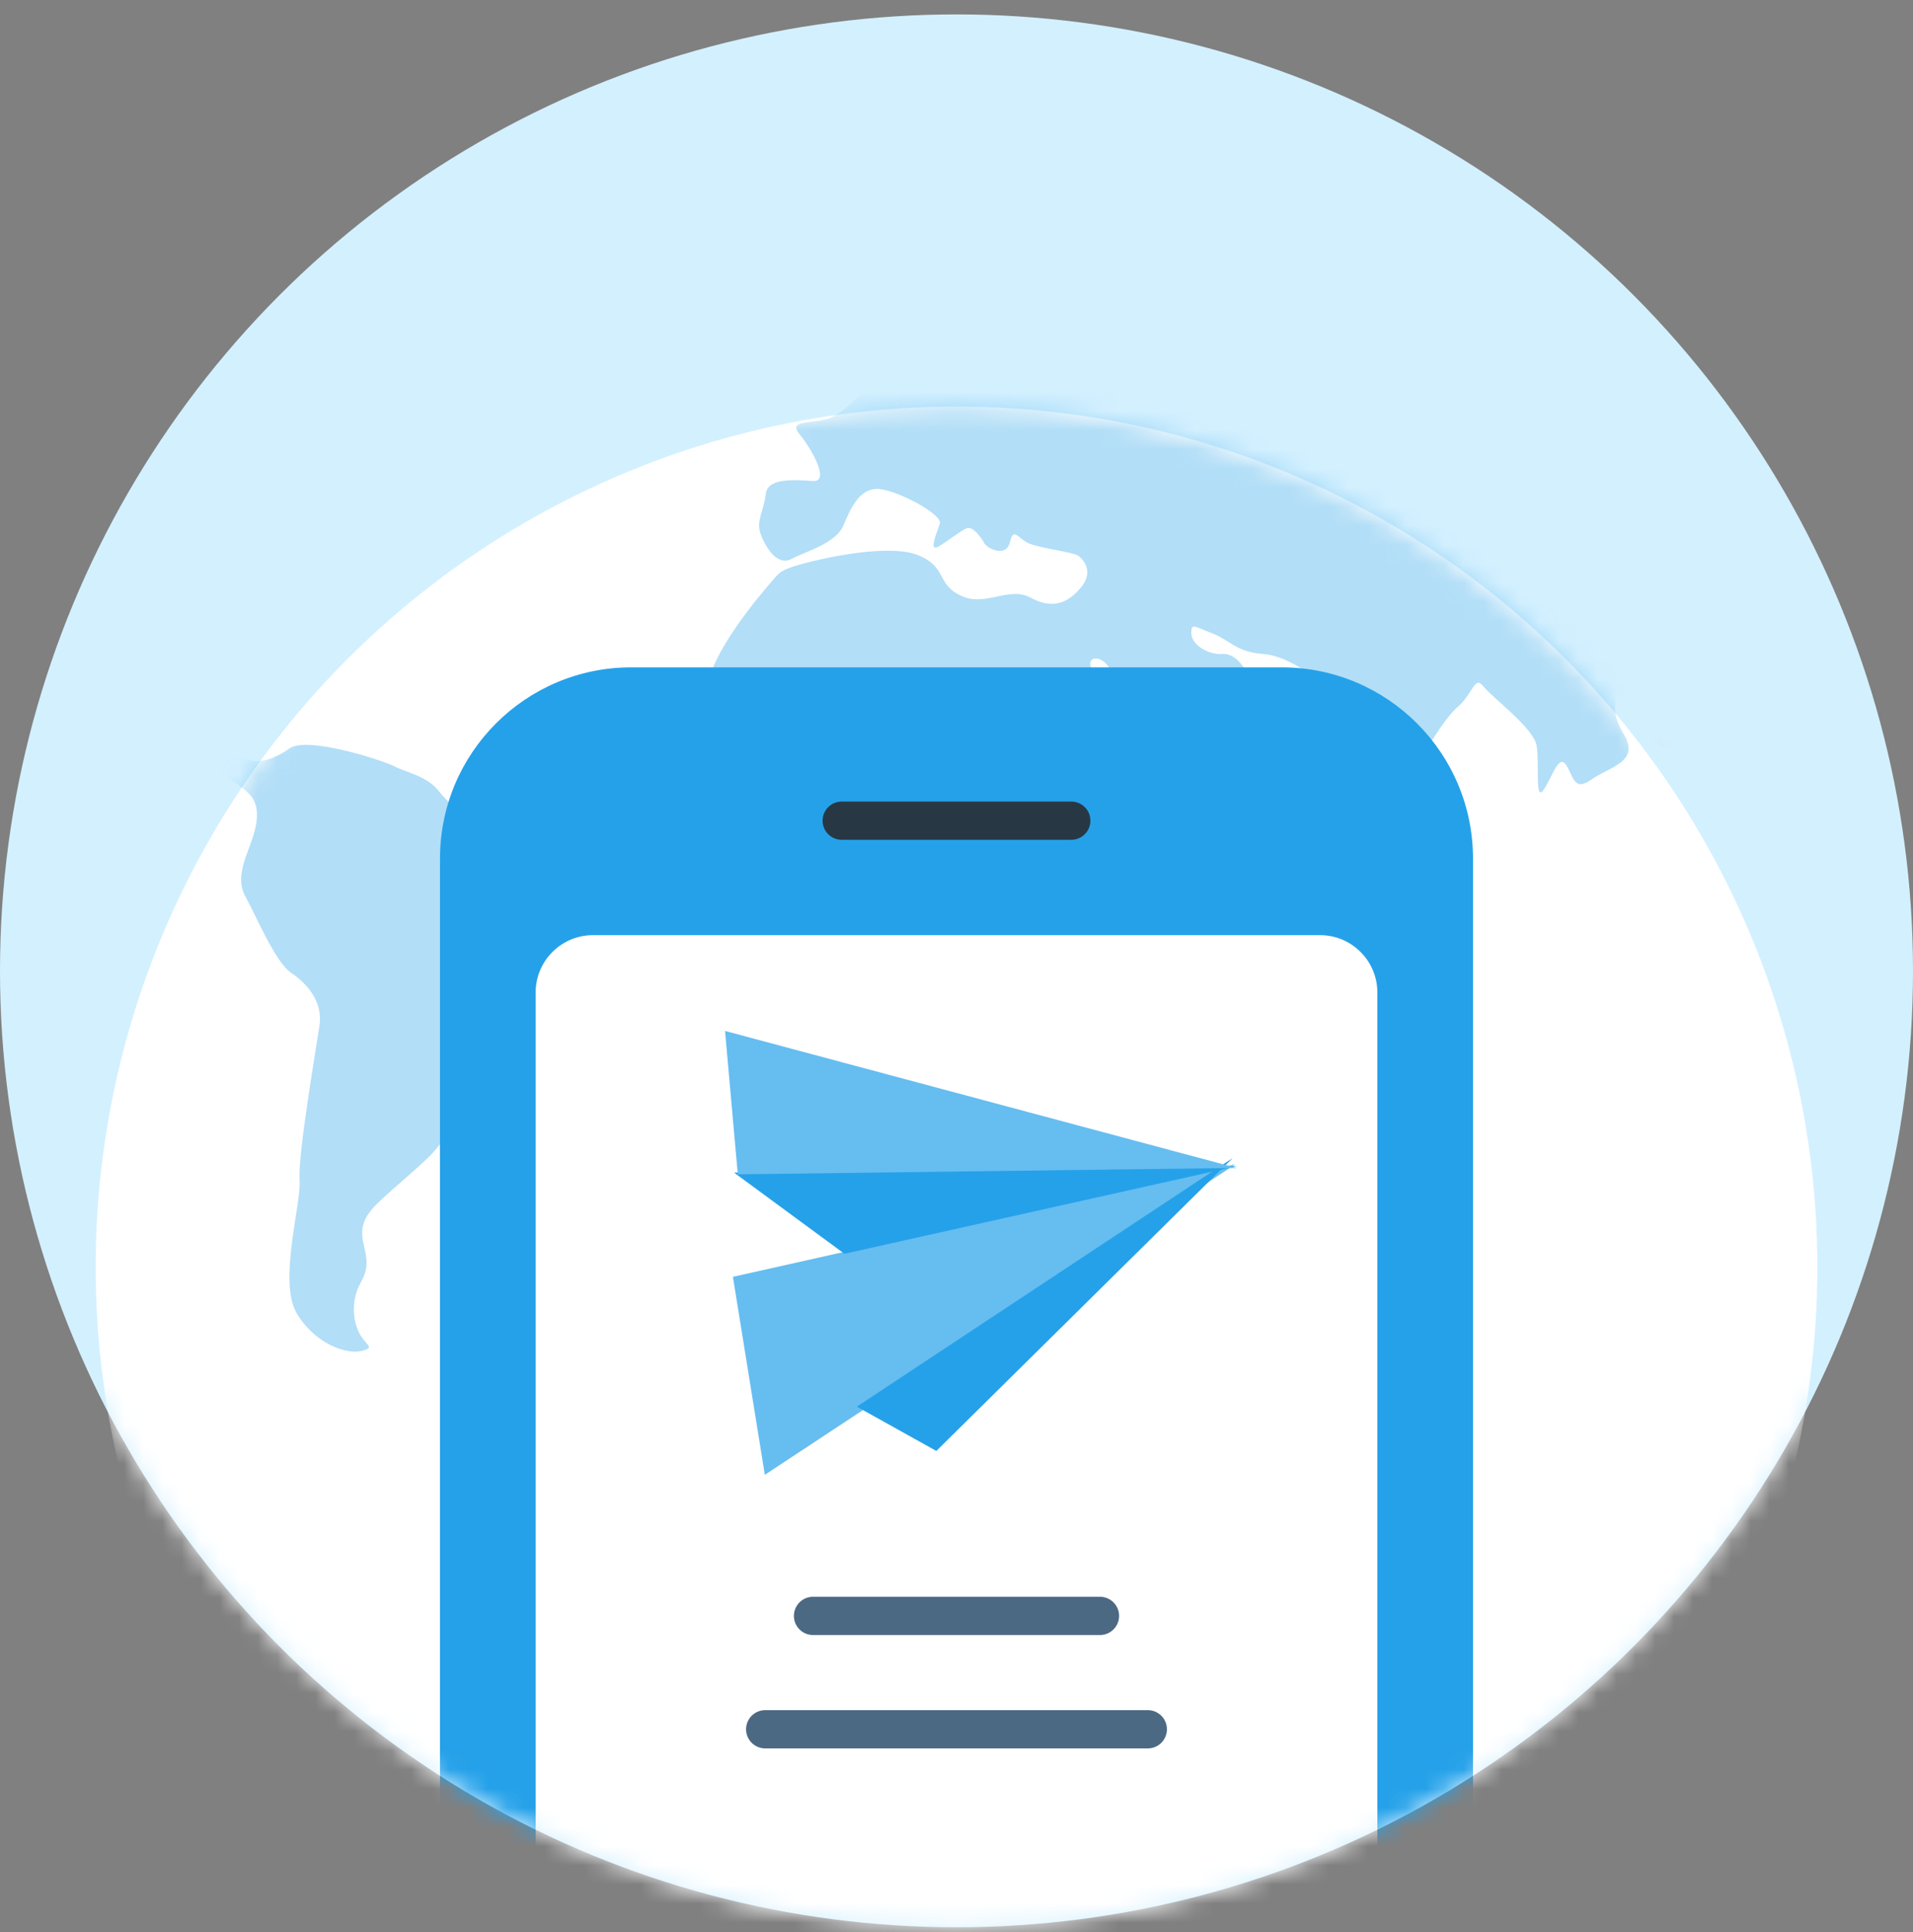 <svg width="100" height="101" viewBox="0 0 100 101" fill="none" xmlns="http://www.w3.org/2000/svg">
<rect x="0" y="0" width="100" height="101" fill="#808080" stroke="none"/>
<circle cx="50" cy="50.753" r="50" fill="#D3F0FF"/>
<mask id="mask0" mask-type="alpha" maskUnits="userSpaceOnUse" x="0" y="0" width="100" height="101">
<circle cx="50" cy="50.753" r="50" fill="#FFD2C4"/>
</mask>
<g mask="url(#mask0)">
<circle cx="50" cy="66.253" r="45" fill="white"/>
<mask id="mask1" mask-type="alpha" maskUnits="userSpaceOnUse" x="5" y="21" width="90" height="91">
<circle cx="50" cy="66.253" r="45" fill="#B2DDF7"/>
</mask>
<g mask="url(#mask1)">
<g opacity="0.5">
<path d="M26.106 44.393C25.961 44.295 23.535 42.123 22.933 41.353C22.343 40.575 21.207 40.371 20.613 40.061C20.015 39.755 16.069 38.458 15.121 39.13C14.185 39.802 12.896 40.21 12.396 39.13C11.905 38.042 11.657 37.889 10.965 37.736C10.273 37.583 10.619 36.762 10.572 36.039C10.517 35.312 10.123 34.538 9.628 35.057C9.133 35.576 7.45 36.919 7.206 36.239C6.959 35.572 5.767 32.787 7.552 32.264C9.329 31.754 10.815 32.056 11.264 32.523C11.708 32.982 12.05 34.279 12.601 34.122C13.148 33.965 12.848 32.978 13.045 32.162C13.241 31.341 14.536 30.253 15.121 29.122C15.714 27.979 15.813 27.311 16.552 27.001C17.303 26.695 17.696 26.282 18.388 25.764C19.084 25.245 20.165 24.786 20.571 24.522C20.968 24.259 22.745 23.383 23.334 23.54C23.928 23.697 24.321 23.489 23.829 22.613C23.334 21.738 22.693 19.102 21.754 17.92C20.814 16.738 20.712 16.419 20.267 15.292C19.823 14.149 19.323 13.171 18.978 13.945C18.632 14.718 17.893 15.752 17.495 14.769C17.102 13.787 17.149 13.834 16.654 13.375C16.163 12.912 15.761 12.805 15.074 12.597C14.382 12.389 13.69 12.652 13.737 13.32C13.784 13.991 13.088 15.186 13.54 16.066C13.985 16.946 14.382 17.873 13.784 18.183C13.194 18.489 13.784 20.352 13.194 20.296C12.601 20.25 12.306 20.352 12.306 19.675C12.306 19.012 12.601 17.979 11.507 17.979C10.422 17.979 9.778 17.414 8.987 16.84C8.193 16.274 7.552 16.581 7.749 15.297C7.945 14 7.655 13.541 8.539 12.818C9.432 12.1 9.632 11.679 10.273 11.993C10.918 12.304 11.358 12.304 11.764 11.942C12.157 11.581 12.896 11.73 12.896 11.271C12.896 10.807 12.054 10.807 12.157 10.038C12.251 9.251 12.652 9.672 12.797 8.38C12.943 7.087 11.858 5.127 10.768 5.387C9.675 5.642 8.001 7.142 7.655 6.466C7.305 5.799 6.613 6.105 5.276 6.573C3.939 7.04 -1.601 6.114 -1.994 5.642C-1.994 5.642 -2.938 4.974 -3.433 5.336C-3.924 5.697 -5.906 5.54 -6.5 5.442C-7.098 5.336 -7.64 6.109 -8.375 5.854C-9.126 5.595 -11.745 5.076 -12.334 4.664C-12.936 4.247 -13.829 4.247 -14.213 4.043C-14.611 3.835 -16.05 3.733 -16.34 4.145C-16.639 4.558 -17.729 5.276 -18.275 5.795C-18.818 6.313 -19.454 6.211 -18.916 7.295C-18.373 8.38 -20.3 9.051 -19.808 10.233C-19.317 11.415 -19.907 14.616 -17.929 15.237C-15.947 15.858 -14.316 16.219 -13.18 15.297C-12.035 14.361 -10.305 14.361 -9.763 15.394C-9.22 16.427 -8.921 17.975 -7.145 18.851C-5.368 19.731 -3.83 22.26 -3.928 23.387C-4.022 24.526 -3.873 28.289 -2.053 30.457C-0.217 32.625 1.662 36.554 1.803 35.618C1.953 34.687 1.953 33.756 2.354 34.432C2.743 35.104 3.785 37.17 5.468 37.531C7.155 37.893 7.997 37.995 8.633 38.62C9.274 39.24 9.825 39.598 10.512 39.912C11.204 40.218 12.887 41.154 13.233 41.77C13.583 42.391 13.434 43.216 13.083 44.147C12.742 45.078 12.345 46.005 12.836 46.885C13.335 47.76 14.373 50.29 15.219 50.855C16.06 51.429 16.893 52.356 16.697 53.644C16.5 54.932 15.561 60.455 15.659 61.697C15.761 62.929 14.527 67.007 15.514 68.66C16.5 70.31 18.192 70.829 18.931 70.616C19.669 70.416 19.08 70.357 18.73 69.587C18.384 68.809 18.431 67.827 18.828 67.109C19.23 66.386 19.23 65.973 19.029 65.149C18.828 64.324 18.931 63.856 19.422 63.24C19.922 62.619 21.997 60.969 22.642 60.247C23.279 59.524 27.345 54.567 27.887 54.154C28.43 53.742 29.664 52.76 30.065 51.217C30.463 49.673 31.893 46.625 30.907 45.847C29.916 45.069 26.256 44.495 26.106 44.393Z" fill="#66BDF0"/>
<path d="M113.173 6.934C112.579 6.522 109.021 3.686 107.484 4.047C105.959 4.409 103.234 3.218 102.786 2.963C102.341 2.704 98.685 1.586 96.755 1.518C95.794 1.484 91.758 0.587 90.075 -0.132C88.388 -0.859 86.961 -4.417 83.745 -3.848C83.331 -3.771 79.444 -3.227 78.453 -2.347C77.471 -1.467 77.018 -0.442 76.475 -0.234C75.933 -0.026 74.349 -0.132 74.349 0.646C74.349 1.42 74.895 3.796 74.254 3.329C73.61 2.865 72.965 1.781 72.674 2.61C72.379 3.439 71.871 3.898 71.581 3.588C71.29 3.278 69.796 3.588 69.603 4.102C69.403 4.621 67.476 5.803 66.639 5.965C65.798 6.118 65.448 6.53 65.003 6.738C64.559 6.942 61.189 8.494 60.553 7.925C59.908 7.359 59.711 7.72 59.314 7.822C59.314 7.822 58.127 7.614 57.388 6.687C56.64 5.761 56.495 6.067 55.654 5.191C54.817 4.315 54.616 3.439 53.779 3.801C52.942 4.158 49.38 7.818 47.991 9.472C46.612 11.126 44.135 12.826 45.369 14.008C46.612 15.194 47.248 15.041 47.402 15.709C47.556 16.376 47.701 17.103 47.897 17.363C48.094 17.626 49.277 18.549 49.875 17.312C50.477 16.07 50.567 15.194 51.259 15.403C51.951 15.607 52.096 16.075 51.746 17.001C51.4 17.937 51.156 19.378 49.969 19.323C48.786 19.272 47.5 18.549 47.099 18.706C46.706 18.859 46.467 19.221 46.014 19.582C45.57 19.943 44.181 21.64 43.242 21.903C42.306 22.163 41.17 21.95 41.811 22.724C42.452 23.497 43.391 25.202 42.503 25.147C41.615 25.096 40.128 24.943 40.03 25.819C39.932 26.695 39.539 27.213 39.735 27.83C39.932 28.45 40.577 29.641 41.363 29.224C42.166 28.808 43.695 28.404 44.088 27.468C44.485 26.537 44.933 25.513 45.92 25.564C46.907 25.615 49.285 26.903 49.132 27.37C48.987 27.83 48.495 28.918 49.085 28.557C49.678 28.191 50.17 27.779 50.516 27.626C50.862 27.468 51.319 28.144 51.459 28.404C51.605 28.667 52.6 29.177 52.792 28.344C52.993 27.524 53.189 28.144 53.779 28.404C54.377 28.667 56.154 28.863 56.393 29.071C56.649 29.279 57.191 29.896 56.495 30.725C55.803 31.545 55.009 31.864 53.873 31.244C52.732 30.623 51.494 31.762 50.221 31.137C48.927 30.521 49.525 29.645 47.991 29.024C46.467 28.404 42.998 29.177 41.905 29.488C40.816 29.794 40.769 29.9 40.325 30.415C39.88 30.933 36.963 34.283 36.963 36.192C36.963 38.097 38.048 43.267 41.559 42.748C45.074 42.229 47.201 42.535 46.808 43.564C46.407 44.602 46.612 44.861 47.252 46.043C47.893 47.229 49.384 55.128 49.627 56.412C49.883 57.705 49.435 59.35 51.067 59.095C52.707 58.835 54.432 58.427 55.12 56.931C55.816 55.43 55.923 53.734 56.811 52.858C57.704 51.978 58.789 51.978 58.883 50.741C58.977 49.499 58.635 46.562 59.229 45.881C59.827 45.218 62.59 42.114 62.885 40.877C63.184 39.64 63.577 39.33 62.441 39.33C61.304 39.33 59.374 39.181 58.823 38.148C58.281 37.128 56.991 35.168 56.991 34.704C56.991 34.245 57.785 34.292 58.174 35.27C58.575 36.248 59.95 39.198 61.535 38.569C63.12 37.948 65.349 37.23 65.396 36.248C65.443 35.27 64.704 34.135 63.91 34.19C63.111 34.245 62.274 33.671 62.274 33.106C62.274 32.54 62.419 32.749 63.363 33.106C64.307 33.467 64.597 34.084 66.037 34.19C67.472 34.292 69.103 35.686 69.889 36.307C70.684 36.928 72.063 41.162 72.414 41.57C72.755 41.987 73.165 41.987 73.507 41.158C73.853 40.329 75.335 37.702 76.181 36.974C77.018 36.252 77.069 35.274 77.556 35.895C78.052 36.515 80.179 38.059 80.328 38.99C80.478 39.921 80.23 41.932 80.674 41.311C81.118 40.69 81.468 39.406 81.853 39.976C82.254 40.546 82.254 41.422 83.19 40.75C84.134 40.087 85.765 39.823 84.877 38.377C83.988 36.932 84.582 36.056 85.133 36.001C85.675 35.946 89.387 35.278 89.485 33.263C89.584 31.252 88.195 30.168 88.853 29.135C89.485 28.102 90.429 27.175 90.63 27.791C90.826 28.412 90.135 30.423 91.023 30.113C91.916 29.807 92.954 29.807 92.954 29.182C92.954 28.557 92.753 27.009 93.154 26.601C93.551 26.189 96.464 23.459 96.81 22.375C97.156 21.287 97.801 20.36 97.254 19.539C96.708 18.715 95.772 18.965 96.511 17.941C97.254 16.908 98.493 15.951 99.433 15.875C102.435 15.611 101.59 19.31 101.641 20.135C101.696 20.959 101.696 23.026 102.136 21.992C102.581 20.964 103.097 19.692 103.99 18.817C104.883 17.945 105.374 17.371 105.429 16.602C105.481 15.828 105.519 15.569 106.369 15.156C107.21 14.739 110.918 13.294 111.264 12.32C111.61 11.343 110.82 10.458 111.708 10.518C112.596 10.565 113.438 11.543 113.886 11.028C114.33 10.518 115.321 9.587 115.27 9.068C115.21 8.532 113.775 7.346 113.173 6.934Z" fill="#66BDF0"/>
<path d="M87.059 27.699C87.405 27.436 87.153 26.875 87.696 26.972C88.242 27.074 88.734 27.393 89.387 27.032C90.023 26.666 90.57 26.819 90.472 26.203C90.378 25.586 90.472 24.762 90.327 24.247C90.177 23.729 89.289 23.572 88.644 24.145C87.999 24.719 87.115 25.595 87.115 25.28C87.115 24.974 87.503 24.145 87.307 23.631C87.115 23.117 87.405 22.653 86.418 23.061C85.428 23.478 84.885 23.372 84.539 23.941C84.198 24.515 83.796 25.489 83.207 24.872C82.617 24.256 80.879 22.968 80.879 22.968C80.738 22.811 78.76 21.208 79.452 22.296C80.14 23.38 81.182 25.238 81.678 25.905C82.165 26.577 82.711 27.355 83.309 26.994C83.903 26.628 84.001 26.53 84.796 26.994C85.569 27.44 86.713 27.958 87.059 27.699Z" fill="#E15941"/>
<path d="M99.181 26.25C98.232 25.837 98.63 25.476 97.489 25.276C96.349 25.076 95.418 25.276 95.11 25.072C94.811 24.864 93.333 24.349 93.53 25.072C93.731 25.799 95.063 25.999 95.409 26.203C95.755 26.411 94.914 26.879 95.55 27.236C96.191 27.593 96.644 28.269 97.481 28.061C98.322 27.848 98.621 28.32 99.305 28.422C100.001 28.52 100.693 28.32 100.406 28.001C100.107 27.7 99.915 27.279 99.962 26.922C100.013 26.56 100.116 26.666 99.181 26.25Z" fill="#E15941"/>
<path d="M98.685 30.847C98.339 29.814 97.498 27.914 97.306 28.836C97.105 29.763 95.772 30.431 95.268 30.38C94.816 30.329 95.072 29.865 95.072 29.444C95.072 29.032 94.811 28.624 93.684 28.934C92.539 29.24 92.304 30.324 91.997 30.227C91.706 30.125 90.907 29.916 90.421 30.486C89.925 31.055 89.472 32.14 88.887 32.348C88.289 32.556 86.307 32.807 86.307 33.64C86.307 34.465 86.807 35.702 86.756 36.374C86.705 37.045 85.803 38.589 87.004 39.061C87.696 39.328 88.187 39.367 88.99 38.959C89.78 38.546 93.188 37.462 93.641 37.819C94.085 38.181 94.803 39.027 95.123 39.209C95.751 39.584 95.922 40.447 96.763 40.655C97.592 40.863 98.245 40.961 98.587 40.961C98.937 40.961 100.167 40.549 100.466 39.826C100.765 39.099 101.308 37.398 101.555 36.574C101.816 35.749 102.047 34.822 101.308 34.095C100.569 33.377 99.031 31.88 98.685 30.847Z" fill="#E15941"/>
</g>
</g>
<path d="M23 44.887C23 39.364 27.477 34.887 33 34.887H67C72.523 34.887 77 39.364 77 44.887V104.887C77 110.41 72.523 114.887 67 114.887H33C27.477 114.887 23 110.41 23 104.887V44.887Z" fill="#25A1E9"/>
<path d="M44 42.903H56" stroke="#273844" stroke-width="2" stroke-linecap="round" stroke-linejoin="round"/>
<path d="M28 51.887C28 50.23 29.343 48.887 31 48.887H69C70.657 48.887 72 50.23 72 51.887V111.887C72 113.544 70.657 114.887 69 114.887H31C29.343 114.887 28 113.544 28 111.887V51.887Z" fill="white"/>
<path d="M39.981 77.1L38.312 66.749L64.58 60.864L39.981 77.1Z" fill="#66BDF0"/>
<path d="M44.79 73.536L48.946 75.852L64.441 60.537L44.79 73.536Z" fill="#25A1E9"/>
<path d="M44.141 65.544L38.372 61.301L64.649 60.965L44.141 65.544Z" fill="#25A1E9"/>
<path d="M38.568 61.391L37.9 53.895L64.649 61.057L38.568 61.391Z" fill="#66BDF0"/>
<path d="M42.5 84.475H57.5" stroke="#4C6984" stroke-width="2" stroke-linecap="round" stroke-linejoin="round"/>
<path d="M40 90.402H60" stroke="#4C6984" stroke-width="2" stroke-linecap="round" stroke-linejoin="round"/>
</g>
</svg>
